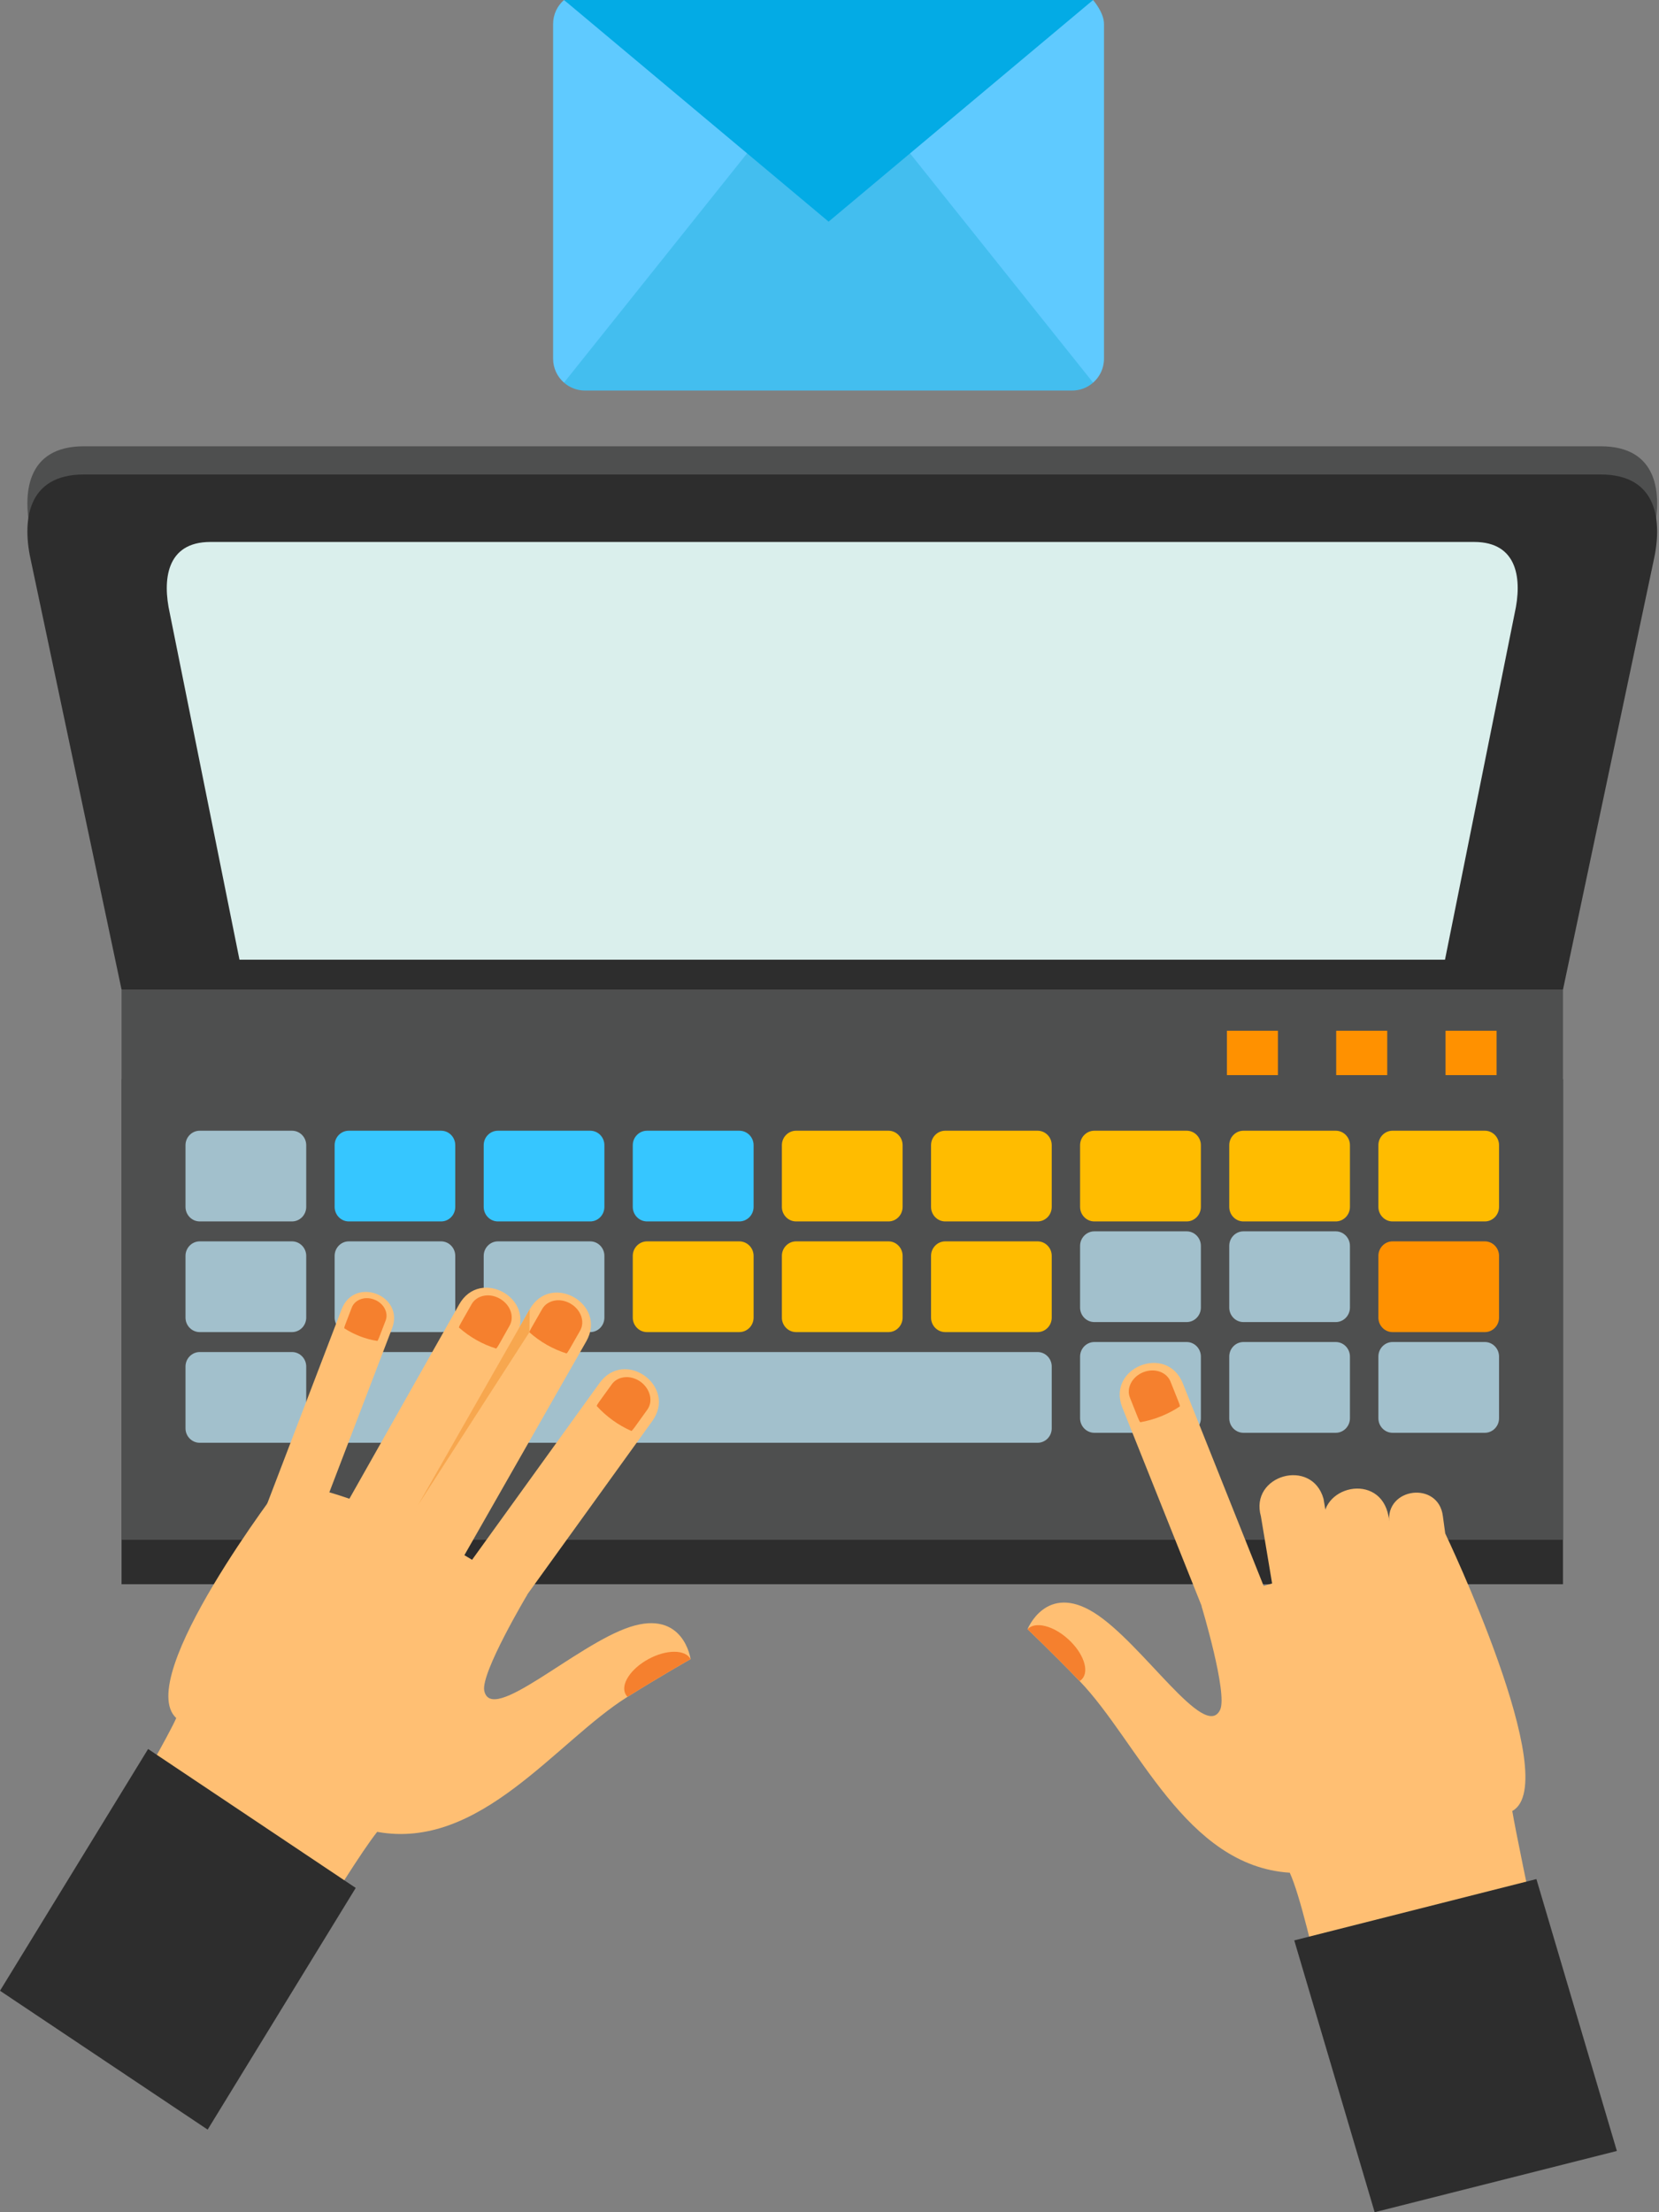 <?xml version="1.0" encoding="UTF-8"?>
<svg width="48px" height="64px" viewBox="0 0 48 64" version="1.1" xmlns="http://www.w3.org/2000/svg" xmlns:xlink="http://www.w3.org/1999/xlink">
    <rect x="0" y="0" width="48" height="64" fill="#808080" stroke="none"/>
    <title>Vector 5</title>
    <g id="UI" stroke="none" stroke-width="1" fill="none" fill-rule="evenodd">
        <g id="ManagedIT-" transform="translate(-757, -2238)" fill-rule="nonzero">
            <g id="Group-12" transform="translate(252, 2079)">
                <g id="Group-9-Copy" transform="translate(505, 159)">
                    <g id="Vector-5" transform="translate(0, -0)">
                        <g id="Group" transform="translate(0, 12.911)">
                            <path d="M2.426,0 C0.768,0 0.629,1.363 0.904,2.539 L3.517,14.902 L25.168,14.902 L25.767,14.902 L45.222,14.902 L47.835,2.539 C48.109,1.363 47.971,0 46.313,0 L2.426,0 Z" id="Path" fill="#4E4F4F"></path>
                            <g transform="translate(3.517, 15.719)">
                                <rect id="Rectangle" fill="#2D2D2D" x="0" y="2.591" width="41.705" height="14.611"></rect>
                                <rect id="Rectangle" fill="#4E4F4F" x="0" y="0" width="41.705" height="15.917"></rect>
                                <g transform="translate(1.85, 4.082)" id="Path">
                                    <g>
                                        <path d="M3.493,2.203 C3.493,2.436 3.309,2.624 3.081,2.624 L0.412,2.624 C0.185,2.624 8.38588697e-15,2.436 8.38588697e-15,2.203 L8.38588697e-15,0.42 C8.38588697e-15,0.187 0.185,0 0.412,0 L3.081,0 C3.309,0 3.493,0.187 3.493,0.42 L3.493,2.203 Z" fill="#A2C0CC"></path>
                                        <path d="M7.805,2.203 C7.805,2.436 7.623,2.624 7.395,2.624 L4.725,2.624 C4.499,2.624 4.315,2.436 4.315,2.203 L4.315,0.42 C4.315,0.187 4.499,0 4.725,0 L7.395,0 C7.623,0 7.805,0.187 7.805,0.42 L7.805,2.203 Z" fill="#36C6FF"></path>
                                        <path d="M12.12,2.203 C12.12,2.436 11.937,2.624 11.709,2.624 L9.04,2.624 C8.812,2.624 8.628,2.436 8.628,2.203 L8.628,0.42 C8.628,0.187 8.812,0 9.04,0 L11.709,0 C11.937,0 12.12,0.187 12.12,0.42 L12.12,2.203 Z" fill="#36C6FF"></path>
                                        <path d="M16.437,2.203 C16.437,2.436 16.252,2.624 16.022,2.624 L13.354,2.624 C13.127,2.624 12.941,2.436 12.941,2.203 L12.941,0.42 C12.941,0.187 13.127,0 13.354,0 L16.022,0 C16.252,0 16.437,0.187 16.437,0.42 L16.437,2.203 Z" fill="#36C6FF"></path>
                                        <path d="M20.748,2.203 C20.748,2.436 20.566,2.624 20.339,2.624 L17.667,2.624 C17.44,2.624 17.255,2.436 17.255,2.203 L17.255,0.42 C17.255,0.187 17.44,0 17.667,0 L20.339,0 C20.566,0 20.748,0.187 20.748,0.42 L20.748,2.203 Z" fill="#FFBC00"></path>
                                        <path d="M25.063,2.203 C25.063,2.436 24.881,2.624 24.652,2.624 L21.982,2.624 C21.755,2.624 21.571,2.436 21.571,2.203 L21.571,0.42 C21.571,0.187 21.755,0 21.982,0 L24.652,0 C24.881,0 25.063,0.187 25.063,0.42 L25.063,2.203 Z" fill="#FFBC00"></path>
                                        <path d="M29.378,2.203 C29.378,2.436 29.193,2.624 28.967,2.624 L26.296,2.624 C26.069,2.624 25.883,2.436 25.883,2.203 L25.883,0.42 C25.883,0.187 26.069,0 26.296,0 L28.967,0 C29.193,0 29.378,0.187 29.378,0.42 L29.378,2.203 Z" fill="#FFBC00"></path>
                                        <path d="M33.691,2.203 C33.691,2.436 33.507,2.624 33.28,2.624 L30.61,2.624 C30.382,2.624 30.199,2.436 30.199,2.203 L30.199,0.42 C30.199,0.187 30.382,0 30.61,0 L33.28,0 C33.507,0 33.691,0.187 33.691,0.42 L33.691,2.203 Z" fill="#FFBC00"></path>
                                        <path d="M38.005,2.203 C38.005,2.436 37.82,2.624 37.595,2.624 L34.924,2.624 C34.697,2.624 34.514,2.436 34.514,2.203 L34.514,0.42 C34.514,0.187 34.697,0 34.924,0 L37.595,0 C37.82,0 38.005,0.187 38.005,0.42 L38.005,2.203 Z" fill="#FFBC00"></path>
                                    </g>
                                    <g transform="translate(0, 2.911)">
                                        <path d="M3.493,2.495 C3.493,2.727 3.309,2.915 3.081,2.915 L0.412,2.915 C0.185,2.915 8.38588697e-15,2.727 8.38588697e-15,2.495 L8.38588697e-15,0.71 C8.38588697e-15,0.479 0.185,0.29 0.412,0.29 L3.081,0.29 C3.309,0.29 3.493,0.479 3.493,0.71 L3.493,2.495 Z" fill="#A2C0CC"></path>
                                        <path d="M7.805,2.495 C7.805,2.727 7.623,2.915 7.395,2.915 L4.725,2.915 C4.499,2.915 4.315,2.727 4.315,2.495 L4.315,0.71 C4.315,0.479 4.499,0.29 4.725,0.29 L7.395,0.29 C7.623,0.29 7.805,0.479 7.805,0.71 L7.805,2.495 Z" fill="#A2C0CC"></path>
                                        <path d="M12.12,2.495 C12.12,2.727 11.937,2.915 11.709,2.915 L9.04,2.915 C8.812,2.915 8.628,2.727 8.628,2.495 L8.628,0.71 C8.628,0.479 8.812,0.29 9.04,0.29 L11.709,0.29 C11.937,0.29 12.12,0.479 12.12,0.71 L12.12,2.495 Z" fill="#A2C0CC"></path>
                                        <path d="M16.437,2.495 C16.437,2.727 16.252,2.915 16.022,2.915 L13.354,2.915 C13.127,2.915 12.941,2.727 12.941,2.495 L12.941,0.71 C12.941,0.479 13.127,0.29 13.354,0.29 L16.022,0.29 C16.252,0.29 16.437,0.479 16.437,0.71 L16.437,2.495 Z" fill="#FFBC00"></path>
                                        <path d="M20.748,2.495 C20.748,2.727 20.566,2.915 20.339,2.915 L17.667,2.915 C17.44,2.915 17.255,2.727 17.255,2.495 L17.255,0.71 C17.255,0.479 17.44,0.29 17.667,0.29 L20.339,0.29 C20.566,0.29 20.748,0.479 20.748,0.71 L20.748,2.495 Z" fill="#FFBC00"></path>
                                        <path d="M25.063,2.495 C25.063,2.727 24.881,2.915 24.652,2.915 L21.982,2.915 C21.755,2.915 21.571,2.727 21.571,2.495 L21.571,0.71 C21.571,0.479 21.755,0.29 21.982,0.29 L24.652,0.29 C24.881,0.29 25.063,0.479 25.063,0.71 L25.063,2.495 Z" fill="#FFBC00"></path>
                                        <path d="M29.378,2.205 C29.378,2.437 29.193,2.625 28.967,2.625 L26.296,2.625 C26.069,2.625 25.883,2.437 25.883,2.205 L25.883,0.421 C25.883,0.189 26.069,0 26.296,0 L28.967,0 C29.193,0 29.378,0.189 29.378,0.421 L29.378,2.205 Z" fill="#A2C0CC"></path>
                                        <path d="M33.691,2.205 C33.691,2.437 33.507,2.625 33.28,2.625 L30.61,2.625 C30.382,2.625 30.199,2.437 30.199,2.205 L30.199,0.421 C30.199,0.189 30.382,0 30.61,0 L33.28,0 C33.507,0 33.691,0.189 33.691,0.421 L33.691,2.205 Z" fill="#A2C0CC"></path>
                                        <path d="M38.005,2.495 C38.005,2.727 37.82,2.915 37.595,2.915 L34.924,2.915 C34.697,2.915 34.514,2.727 34.514,2.495 L34.514,0.71 C34.514,0.479 34.697,0.29 34.924,0.29 L37.595,0.29 C37.82,0.29 38.005,0.479 38.005,0.71 L38.005,2.495 Z" fill="#FF9100"></path>
                                    </g>
                                    <g transform="translate(0, 6.113)" fill="#A2C0CC">
                                        <path d="M3.493,2.497 C3.493,2.727 3.309,2.915 3.081,2.915 L0.412,2.915 C0.185,2.915 8.38588697e-15,2.727 8.38588697e-15,2.497 L8.38588697e-15,0.71 C8.38588697e-15,0.479 0.185,0.29 0.412,0.29 L3.081,0.29 C3.309,0.29 3.493,0.479 3.493,0.71 L3.493,2.497 Z"></path>
                                        <path d="M7.805,2.497 C7.805,2.727 7.623,2.915 7.395,2.915 L4.725,2.915 C4.499,2.915 4.315,2.727 4.315,2.497 L4.315,0.71 C4.315,0.479 4.499,0.29 4.725,0.29 L7.395,0.29 C7.623,0.29 7.805,0.479 7.805,0.71 L7.805,2.497 Z"></path>
                                        <path d="M24.652,0.29 L9.04,0.29 C8.812,0.29 8.628,0.479 8.628,0.71 L8.628,2.497 C8.628,2.727 8.812,2.915 9.04,2.915 L24.652,2.915 C24.881,2.915 25.063,2.727 25.063,2.497 L25.063,0.71 C25.063,0.479 24.881,0.29 24.652,0.29 Z"></path>
                                        <path d="M29.378,2.206 C29.378,2.437 29.193,2.626 28.967,2.626 L26.296,2.626 C26.069,2.626 25.883,2.437 25.883,2.206 L25.883,0.421 C25.883,0.189 26.069,0 26.296,0 L28.967,0 C29.193,0 29.378,0.189 29.378,0.421 L29.378,2.206 Z"></path>
                                        <path d="M33.691,2.206 C33.691,2.437 33.507,2.626 33.28,2.626 L30.61,2.626 C30.382,2.626 30.199,2.437 30.199,2.206 L30.199,0.421 C30.199,0.189 30.382,0 30.61,0 L33.28,0 C33.507,0 33.691,0.189 33.691,0.421 L33.691,2.206 Z"></path>
                                        <path d="M38.005,2.206 C38.005,2.437 37.82,2.626 37.595,2.626 L34.924,2.626 C34.697,2.626 34.514,2.437 34.514,2.206 L34.514,0.421 C34.514,0.189 34.697,0 34.924,0 L37.595,0 C37.82,0 38.005,0.189 38.005,0.421 L38.005,2.206 Z"></path>
                                    </g>
                                </g>
                            </g>
                            <rect id="Rectangle" fill="#FF9100" x="35.498" y="16.909" width="1.476" height="1.283"></rect>
                            <rect id="Rectangle" fill="#FF9100" x="38.66" y="16.909" width="1.477" height="1.283"></rect>
                            <rect id="Rectangle" fill="#FF9100" x="41.824" y="16.909" width="1.477" height="1.283"></rect>
                            <g transform="translate(0.81, 24.342)" id="Path">
                                <path d="M18.062,3.859 L13.827,9.734 C13.105,10.736 11.565,9.654 12.3,8.633 L16.537,2.758 C17.264,1.749 18.79,2.85 18.062,3.859 Z" fill="#FFBF73"></path>
                                <path d="M10.532,1.182 L8.384,6.795 C8.016,7.751 6.552,7.212 6.926,6.236 L9.074,0.625 C9.443,-0.34 10.903,0.218 10.532,1.182 Z" fill="#FFBF73"></path>
                                <path d="M4.289,12.451 C3.906,13.339 0.43,19.222 -8.38588697e-15,19.905 L5.416,22.993 C6.559,21.463 9.214,16.864 10.103,15.743 C13.085,16.287 15.289,13.121 17.346,11.837 C18.357,11.205 19.171,10.746 19.171,10.746 C19.171,10.746 18.975,9.303 17.414,9.816 C15.851,10.329 13.404,12.663 13.201,11.658 C13.097,11.144 14.447,8.88 14.447,8.88 C14.447,8.88 11.828,7.137 10.16,6.436 C8.49,5.734 7.381,5.624 7.381,5.624 C7.381,5.624 3.032,11.285 4.289,12.451 Z" fill="#FFBF73"></path>
                                <path d="M16.152,1.554 L12.565,7.846 C11.953,8.918 10.306,8.007 10.93,6.914 L14.518,0.622 C15.134,-0.459 16.767,0.473 16.152,1.554 Z" fill="#FFBF73"></path>
                                <path d="M16.894,2.791 C16.485,3.36 16.483,3.351 16.454,3.421 C16.727,3.725 17.086,3.983 17.46,4.146 C17.517,4.096 17.508,4.099 17.919,3.528 C18.093,3.288 18.005,2.926 17.723,2.721 C17.422,2.507 17.057,2.565 16.894,2.791 Z" fill="#F5802E"></path>
                                <g transform="translate(8.776, 0)">
                                    <path d="M5.337,1.409 L1.775,7.715 C1.167,8.79 -0.483,7.885 0.137,6.789 L3.699,0.484 C4.311,-0.6 5.949,0.326 5.337,1.409 Z" fill="#FFBF73"></path>
                                    <path d="M4.06,0.476 C3.714,1.087 3.713,1.078 3.691,1.151 C3.995,1.424 4.379,1.642 4.771,1.761 C4.822,1.705 4.813,1.71 5.159,1.097 C5.305,0.837 5.178,0.488 4.873,0.316 C4.552,0.134 4.196,0.234 4.06,0.476 Z" fill="#F5802E"></path>
                                </g>
                                <path d="M9.369,0.573 C9.161,1.117 9.158,1.111 9.149,1.173 C9.432,1.359 9.775,1.491 10.11,1.541 C10.146,1.488 10.138,1.492 10.348,0.949 C10.436,0.718 10.288,0.446 10.018,0.344 C9.732,0.233 9.451,0.359 9.369,0.573 Z" fill="#F5802E"></path>
                                <path d="M17.29,11.761 C17.305,11.789 17.324,11.813 17.346,11.837 C18.357,11.205 19.171,10.746 19.171,10.746 C19.019,10.463 18.474,10.462 17.955,10.743 C17.435,11.024 17.138,11.481 17.29,11.761 Z" fill="#F5802E"></path>
                                <path d="M14.878,0.616 C14.53,1.226 14.529,1.217 14.506,1.289 C14.81,1.564 15.193,1.782 15.584,1.903 C15.635,1.848 15.626,1.851 15.976,1.241 C16.121,0.982 15.997,0.632 15.693,0.459 C15.372,0.276 15.015,0.373 14.878,0.616 Z" fill="#F5802E"></path>
                                <polygon fill="#F7A74F" points="14.518 0.622 11.285 6.291 14.506 1.289"></polygon>
                            </g>
                            <g transform="translate(29.73, 26.519)" id="Path">
                                <path d="M2.743,1.291 L5.431,8.016 C5.889,9.163 7.644,8.488 7.177,7.319 L4.493,0.592 C4.031,-0.563 2.282,0.135 2.743,1.291 Z" fill="#FFBF73"></path>
                                <path d="M10.466,4.622 L10.827,7.264 C10.951,8.28 12.502,8.112 12.377,7.076 L12.017,4.434 C11.893,3.408 10.344,3.597 10.466,4.622 Z" fill="#FFBF73"></path>
                                <path d="M14.025,12.963 C14.181,13.917 15.582,20.573 15.834,21.338 L9.831,23.022 C9.092,21.262 8.18,16.052 7.587,14.748 C4.563,14.555 3.192,10.95 1.507,9.204 C0.678,8.346 7.37630419e-05,7.703 7.37630419e-05,7.703 C7.37630419e-05,7.703 0.538,6.352 1.93,7.228 C3.323,8.103 5.131,10.961 5.572,10.035 C5.797,9.562 5.035,7.039 5.035,7.039 C9.212,5.548 11.367,5.634 12.085,4.933 C12.085,4.933 15.528,12.135 14.025,12.963 Z" fill="#FFBF73"></path>
                                <path d="M6.752,4.439 L7.182,7.015 C7.514,8.204 9.334,7.719 8.992,6.507 L8.564,3.931 C8.228,2.733 6.416,3.241 6.752,4.439 Z" fill="#FFBF73"></path>
                                <path d="M4.135,0.537 C4.394,1.189 4.398,1.182 4.409,1.256 C4.072,1.484 3.661,1.648 3.259,1.716 C3.215,1.653 3.224,1.658 2.963,1.005 C2.852,0.729 3.024,0.399 3.348,0.269 C3.692,0.134 4.032,0.278 4.135,0.537 Z" fill="#F5802E"></path>
                                <path d="M8.605,4.823 L9.167,7.376 C9.497,8.566 11.317,8.088 10.981,6.875 L10.418,4.322 C10.087,3.122 8.273,3.625 8.605,4.823 Z" fill="#FFBF73"></path>
                                <path d="M1.577,9.145 C1.558,9.167 1.533,9.187 1.507,9.203 C0.678,8.346 0,7.704 0,7.704 C0.217,7.467 0.746,7.598 1.18,7.995 C1.617,8.394 1.795,8.909 1.577,9.145 Z" fill="#F5802E"></path>
                            </g>
                            <path d="M2.426,0.816 C0.768,0.816 0.629,2.179 0.904,3.354 L3.517,15.719 L25.168,15.719 L25.767,15.719 L45.222,15.719 L47.835,3.354 C48.109,2.179 47.971,0.816 46.313,0.816 L2.426,0.816 Z" id="Path" fill="#2D2D2D"></path>
                            <polygon id="Path" fill="#2D2D2D" points="46.781 49.317 39.773 51.089 37.447 43.225 44.453 41.451"></polygon>
                            <polygon id="Path" fill="#2D2D2D" points="6.008 48.699 0 44.682 4.285 37.688 10.292 41.707"></polygon>
                            <path d="M42.652,2.768 L6.087,2.768 C4.806,2.768 4.699,3.873 4.912,4.827 L6.929,14.854 L41.808,14.854 L43.825,4.827 C44.039,3.873 43.931,2.768 42.652,2.768 Z" id="Path" fill="#DAEFEC"></path>
                        </g>
                        <g id="Group" transform="translate(16.003, 0)" fill="#5FCAFF">
                            <path d="M0.314,1.30702752e-05 C0.357,0.037 7.969,5.536 7.969,5.536 L0.315,11.07 C0.123,10.902 0,10.654 0,10.377 L0,0.693 C0,0.417 0.123,0.169 0.314,1.30702752e-05 Z" id="Path"></path>
                            <path d="M15.939,0.693 L15.939,10.377 C15.939,10.654 15.817,10.902 15.624,11.07 L7.969,5.536 C7.969,5.536 15.579,0.037 15.622,-3.35435479e-14 C15.619,-0.002 15.939,0.356 15.939,0.693 Z" id="Path"></path>
                        </g>
                        <path d="M31.627,11.07 C31.465,11.213 31.253,11.299 31.019,11.299 L16.925,11.299 C16.693,11.299 16.481,11.213 16.318,11.07 L23.972,1.485 L31.627,11.07 Z" id="Path" fill="#43BEEF"></path>
                        <polygon id="Path" fill="#03ABE5" points="16.319 1.30702752e-05 31.627 1.30702752e-05 23.974 6.412"></polygon>
                    </g>
                </g>
            </g>
        </g>
    </g>
</svg>